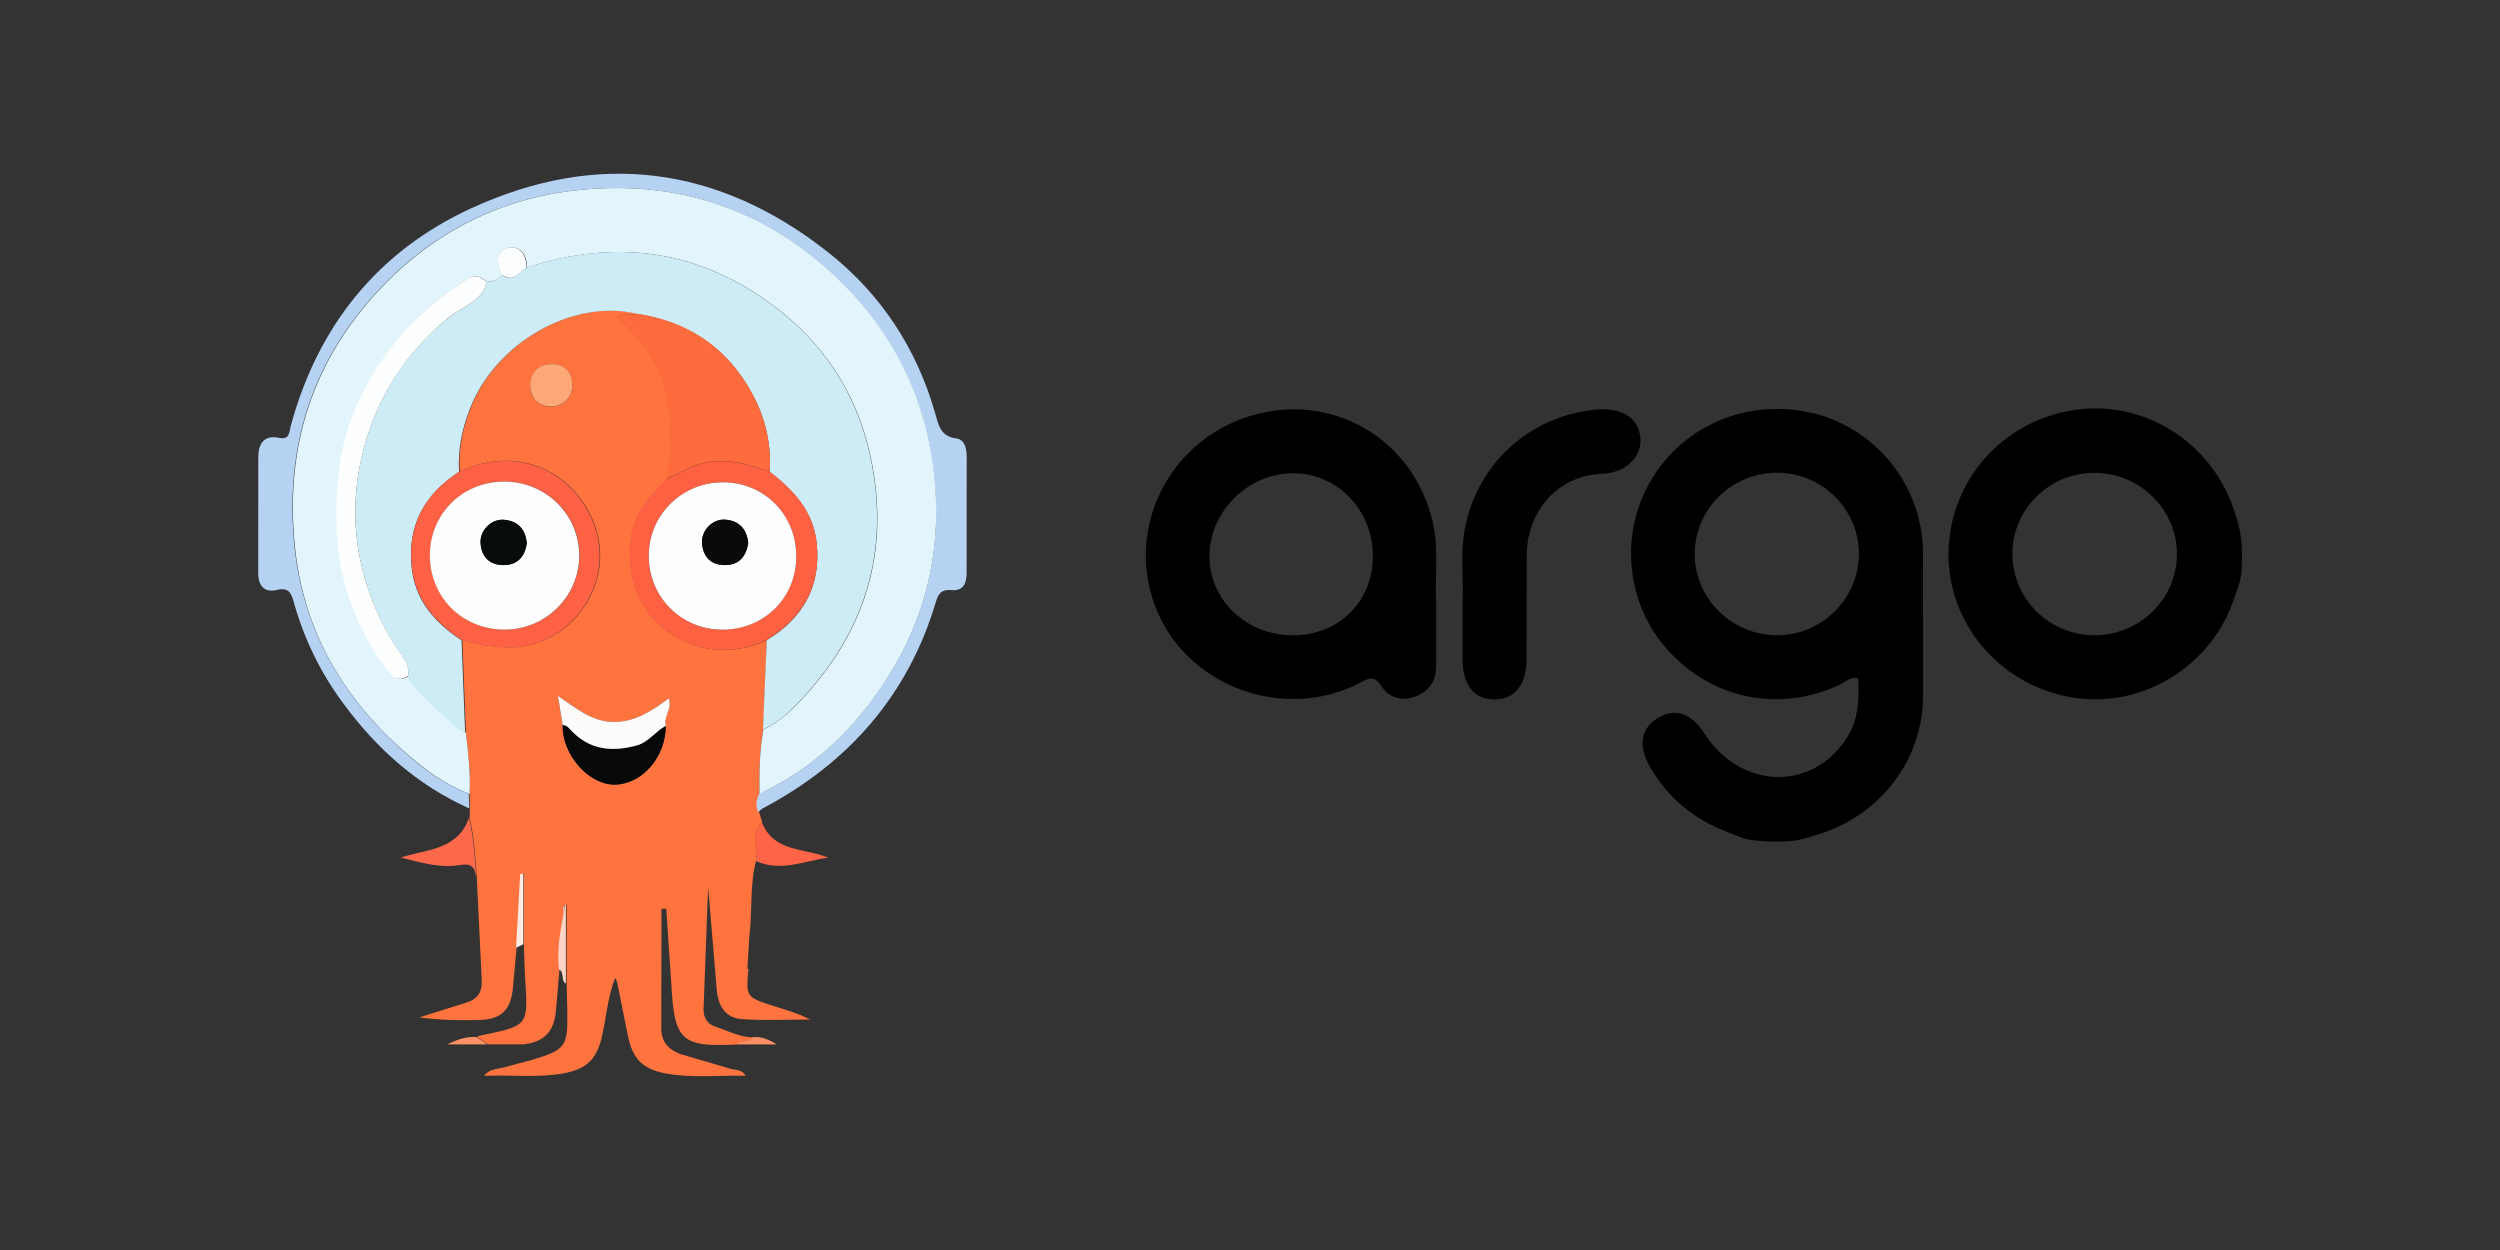 <svg width="130" height="65" viewBox="0 0 130 65" fill="none" xmlns="http://www.w3.org/2000/svg">
<rect x="0" y="0" width="130" height="65" fill="#333333" stroke="none"/>
<path d="M94.317 21.5C91.013 20.683 87.65 22.036 85.91 24.878C84.193 27.694 84.526 31.356 86.712 33.788C89.028 36.364 92.529 37.071 95.674 35.605C95.978 35.464 96.231 35.152 96.628 35.287C96.711 36.906 96.498 37.796 95.805 38.7C93.915 41.172 90.428 40.917 88.654 38.175C87.957 37.098 87.159 36.806 86.271 37.3C85.329 37.826 85.152 38.752 85.803 39.882C86.735 41.507 88.103 42.614 89.847 43.275L90.581 43.567C91.117 43.775 92.767 43.827 93.532 43.676C94 43.592 94.182 43.488 94.504 43.399C97.689 42.446 99.921 39.64 100 36.317L99.995 28.525C99.934 26.897 99.349 25.332 98.326 24.063C97.302 22.795 95.896 21.892 94.317 21.489V21.5ZM88.124 28.812C88.118 26.481 90.054 24.571 92.417 24.581C94.733 24.592 96.627 26.444 96.663 28.734C96.7 31.071 94.785 33.018 92.439 33.033C90.07 33.044 88.135 31.148 88.124 28.812ZM116.182 26.57C115.037 23.031 111.524 20.783 107.907 21.314C104.155 21.855 101.391 24.966 101.324 28.699C101.261 32.357 103.895 35.532 107.586 36.239C111.161 36.925 114.82 34.817 116.09 31.357C116.214 31.008 116.517 30.274 116.554 29.739C116.606 28.904 116.595 28.161 116.46 27.537C116.356 27.084 116.284 26.882 116.184 26.569L116.182 26.57ZM108.891 33.034C106.575 33.023 104.686 31.171 104.644 28.871C104.603 26.534 106.519 24.598 108.886 24.587C111.253 24.576 113.201 26.472 113.201 28.808C113.201 31.144 111.265 33.041 108.891 33.034ZM74.509 27.184C73.515 22.791 69.216 20.316 64.96 21.646C60.681 22.989 58.465 27.631 60.15 31.727C61.779 35.691 66.713 37.508 70.601 35.567C71.059 35.35 71.402 35.004 71.844 35.691C72.234 36.295 72.928 36.493 73.656 36.196C74.374 35.904 74.685 35.359 74.68 34.604V31.096C74.613 29.971 74.821 28.561 74.507 27.182L74.509 27.184ZM67.156 33.034C64.729 33.002 62.826 31.113 62.893 28.809C62.956 26.519 64.953 24.599 67.259 24.609C69.58 24.62 71.422 26.566 71.391 28.971C71.365 31.339 69.564 33.066 67.165 33.035L67.156 33.034Z" fill="black"/>
<path d="M85.304 22.796C85.221 21.708 84.305 21.151 82.884 21.307C79.475 21.686 76.82 24.124 76.17 27.5C75.921 28.8 76.113 30.129 76.055 31.222V34.314C76.066 35.63 76.649 36.359 77.689 36.37C78.729 36.381 79.365 35.646 79.379 34.35L79.39 28.849C79.422 26.559 81.008 24.738 83.273 24.644C84.616 24.586 85.37 23.697 85.303 22.797L85.304 22.796Z" fill="#010101"/>
<path d="M29.272 47.098C29.276 47.098 29.279 47.109 29.279 47.135L29.29 47.64L29.366 47.247C29.344 47 29.152 47.126 29.258 47.098H29.272Z" fill="#FEFEFE"/>
<path d="M38.862 50.384L38.971 48.622C39.133 47.342 38.978 46.022 39.314 44.768C39.48 44.113 38.95 43.345 39.639 42.771L39.469 42.213C39.279 41.888 39.376 41.591 39.491 41.284C39.48 40.16 39.491 39.037 39.692 37.925L39.879 33.291C36.561 34.795 33.45 32.673 32.92 30.128C32.574 28.455 32.758 26.874 34.064 25.599C34.281 25.385 34.468 25.139 34.671 24.904C35.204 21.708 34.833 18.774 32.101 16.486C32.51 16.252 32.877 16.386 33.208 16.324C29.859 15.479 25.794 17.77 24.449 21.269C24.044 22.32 23.827 23.403 23.907 24.519C27.228 22.981 30.206 24.818 31.027 27.617C31.879 30.543 29.618 33.614 26.59 33.658C25.71 33.669 24.873 33.525 24.04 33.279L24.227 38.104C24.343 39.159 24.469 40.209 24.416 41.272L24.44 42.024L24.416 42.525C24.663 43.535 24.715 44.584 24.792 45.608C24.785 45.582 24.779 45.555 24.776 45.527L24.792 45.608L25.047 50.884C25.099 51.61 24.836 51.975 24.166 52.163L21.81 52.903C22.86 53.048 23.895 53.065 24.93 53.04C26.049 53.016 26.558 52.52 26.667 51.407L26.862 49.286L27.079 45.441H27.236V49.098L27.301 50.763C27.463 53.344 27.539 53.328 24.965 53.85C24.905 53.861 24.853 53.899 24.795 53.923L25.256 54.23C25.304 54.24 25.345 54.262 25.368 54.305H27.207C28.31 54.2 28.832 53.61 28.912 52.516L29.094 50.407C28.986 49.473 29.137 48.556 29.311 47.639L29.3 47.134C29.3 47.11 29.292 47.094 29.292 47.097C29.175 47.125 29.368 46.989 29.401 47.246L29.465 46.919V51.144L29.502 52.632C29.524 54.43 29.409 54.582 27.696 55.105L26.262 55.488C25.923 55.605 25.491 55.54 25.171 55.941C26.565 55.889 27.871 56.046 29.18 55.836C30.521 55.62 31.054 55.078 31.329 53.778C31.53 52.816 31.616 51.826 31.983 50.853C32.035 50.958 32.076 51.007 32.088 51.063L32.638 53.793C32.887 55.066 33.396 55.608 34.698 55.834C36.036 56.065 37.389 55.907 38.775 55.939C38.576 55.6 38.265 55.657 38.016 55.584L35.435 54.829C34.82 54.614 34.38 54.222 34.388 53.467L34.396 47.259H34.645L34.907 51.146C35.064 54.145 35.421 54.472 38.43 54.306C38.6 54.025 39.015 54.246 39.173 53.943C38.45 53.938 37.819 53.59 37.158 53.368C36.787 53.243 36.577 52.908 36.584 52.495L36.822 46.119L37.271 51.456C37.336 52.288 37.712 52.94 38.584 52.995C39.776 53.076 40.948 53.016 42.132 53.016C41.506 52.691 40.864 52.515 40.225 52.312C38.779 51.846 38.786 51.843 38.92 50.362L38.862 50.384ZM29.762 20.067C29.76 20.351 29.646 20.623 29.445 20.824C29.244 21.025 28.972 21.139 28.688 21.141C28.053 21.152 27.576 20.789 27.564 19.966C27.633 19.368 27.968 18.958 28.68 18.943C29.435 18.932 29.763 19.442 29.763 20.067H29.762ZM34.619 37.741C34.623 39.366 33.37 40.804 31.94 40.801C30.59 40.796 29.212 39.205 29.261 37.702L29.012 36.186C29.987 36.844 30.788 37.518 31.877 37.543C32.989 37.565 33.859 36.994 34.77 36.326C34.965 36.859 34.475 37.276 34.62 37.74L34.619 37.741Z" fill="#FE733E"/>
<path d="M24.397 41.279L24.163 41.186C23.055 40.733 22.098 40.038 21.208 39.267C18 36.493 15.883 33.023 15.358 28.812C14.777 24.028 15.846 19.611 19.04 15.818C21.951 12.361 25.664 10.344 30.098 9.88C35.024 9.366 39.447 10.745 43.174 14.148C46.281 16.985 48.096 20.5 48.56 24.635C48.957 28.156 48.322 31.568 46.502 34.648C44.858 37.456 42.667 39.736 39.705 41.178L39.462 41.295C39.35 41.602 39.248 41.91 39.441 42.225C39.509 42.164 39.571 42.087 39.651 42.043C44.125 39.675 47.228 36.156 48.678 31.259C48.804 30.843 48.998 30.637 49.463 30.684C50.093 30.749 50.264 30.329 50.264 29.803L50.269 23.759C50.269 23.325 50.164 22.849 49.727 22.801C48.904 22.692 48.802 22.102 48.636 21.516C47.667 18.106 45.8 15.27 43.028 13.091C37.329 8.617 31.075 7.81 24.503 10.832C19.626 13.075 16.519 16.966 15.112 22.175C15.024 22.497 15.064 22.882 14.514 22.768C13.73 22.606 13.435 23.067 13.431 23.763L13.427 29.808C13.427 30.48 13.766 30.834 14.402 30.677C14.995 30.532 15.138 30.826 15.268 31.279C15.793 33.194 16.672 34.995 17.858 36.587C19.595 38.944 21.712 40.834 24.403 42.039L24.375 41.284L24.397 41.279Z" fill="#B5D2F3"/>
<path d="M24.388 42.532C23.79 44.209 22.198 44.157 20.846 44.59C21.864 44.852 22.899 45.156 23.917 44.982C24.524 44.877 24.641 45.095 24.73 45.455L24.751 45.539L24.767 45.62C24.692 44.58 24.637 43.548 24.392 42.533L24.388 42.532Z" fill="#FE684B"/>
<path d="M39.303 44.771C40.597 45.356 41.817 44.767 43.066 44.598C41.846 44.081 40.265 44.348 39.623 42.775C38.94 43.35 39.469 44.115 39.303 44.771Z" fill="#FE6446"/>
<path d="M29.423 46.919L29.358 47.246L29.282 47.639C29.109 48.556 28.957 49.473 29.066 50.406C29.369 50.563 29.147 50.981 29.425 51.15V46.919H29.423Z" fill="#FED6C8"/>
<path d="M27.051 45.441L26.834 49.287L27.21 49.098V45.44H27.053L27.051 45.441Z" fill="#FEEBE3"/>
<path d="M23.252 54.307H25.338L25.225 54.232L24.765 53.925C24.31 53.901 23.88 54.001 23.253 54.309L23.252 54.307Z" fill="#FE9166"/>
<path d="M38.372 54.308H40.4C39.988 54.069 39.584 53.867 39.115 53.944C38.958 54.25 38.537 54.025 38.372 54.308Z" fill="#FE8F64"/>
<path d="M39.72 41.17C42.681 39.731 44.867 37.452 46.516 34.639C48.326 31.549 48.962 28.146 48.575 24.626C48.109 20.488 46.3 16.974 43.188 14.14C39.462 10.743 35.038 9.373 30.113 9.88C25.684 10.34 21.966 12.372 19.062 15.82C15.867 19.614 14.8 24.032 15.381 28.814C15.895 33.039 18.012 36.506 21.231 39.269C22.124 40.04 23.082 40.74 24.186 41.188C24.263 41.222 24.341 41.253 24.42 41.281C24.472 40.22 24.347 39.169 24.23 38.114L23.987 37.94C23.167 37.347 22.464 36.615 21.756 35.896C21.541 35.679 21.275 35.492 21.275 35.138C20.798 35.481 20.455 35.243 20.175 34.863C18.624 32.746 17.686 30.397 17.561 27.756C17.448 25.42 17.669 23.15 18.64 20.963C19.869 18.178 21.797 16.066 24.364 14.491C24.801 14.224 25.051 14.462 25.355 14.661C25.649 14.633 25.913 14.531 26.113 14.289L26.076 14.205C25.816 13.659 25.805 13.041 26.428 12.896C27.051 12.751 27.41 13.256 27.403 13.914C32.078 12.379 36.427 13.001 40.349 15.994C43.283 18.232 44.964 21.235 45.476 24.896C46.139 29.603 44.547 33.506 41.266 36.808C40.878 37.206 40.434 37.543 39.948 37.81C39.864 37.854 39.779 37.896 39.694 37.936C39.492 39.048 39.479 40.171 39.492 41.294L39.726 41.177L39.72 41.17Z" fill="#E2F5FC"/>
<path d="M41.25 36.806C44.527 33.505 46.12 29.602 45.461 24.894C44.947 21.229 43.267 18.227 40.334 15.992C36.41 12.998 32.057 12.379 27.388 13.912C27.38 13.916 27.371 13.923 27.364 13.928C26.995 14.162 26.709 14.668 26.18 14.353C26.147 14.331 26.119 14.316 26.087 14.292C25.897 14.535 25.638 14.636 25.328 14.664C25.317 14.713 25.3 14.757 25.285 14.805C24.96 15.747 23.944 15.993 23.27 16.56C21.428 18.092 20.082 19.926 19.283 22.148C17.998 25.728 18.261 29.235 19.982 32.621C20.26 33.17 20.604 33.692 20.972 34.189C21.189 34.488 21.259 34.787 21.232 35.131C21.232 35.495 21.499 35.684 21.713 35.903C22.424 36.622 23.124 37.354 23.945 37.947L24.188 38.12L24.001 33.295C22.595 32.374 21.569 31.202 21.401 29.457C21.179 27.303 22.084 25.711 23.846 24.552C23.854 24.547 23.863 24.541 23.87 24.535C23.802 23.404 24.02 22.321 24.423 21.285C25.768 17.79 29.833 15.495 33.182 16.334C35.417 16.698 37.245 17.712 38.553 19.574C39.599 21.064 40.141 22.709 40.026 24.544C41.287 25.502 42.305 26.624 42.471 28.286C42.693 30.521 41.74 32.153 39.871 33.291L39.672 37.938C39.761 37.898 39.845 37.857 39.926 37.813C40.417 37.547 40.864 37.208 41.251 36.806H41.25Z" fill="#CDECF6"/>
<path d="M35.807 24.353C37.194 23.671 38.537 24.028 39.876 24.479L40.026 24.528C40.138 22.689 39.598 21.045 38.552 19.557C37.244 17.694 35.417 16.68 33.194 16.32C32.851 16.385 32.484 16.248 32.075 16.483C34.805 18.758 35.182 21.704 34.645 24.9L35.808 24.354L35.807 24.353Z" fill="#FE6B3C"/>
<path d="M42.474 28.273C42.309 26.612 41.29 25.489 40.029 24.531L39.88 24.482C38.538 24.041 37.196 23.674 35.811 24.357L34.901 24.79L34.651 24.907L34.045 25.602C32.736 26.881 32.554 28.459 32.901 30.131C33.443 32.681 36.541 34.802 39.847 33.291C41.743 32.139 42.7 30.502 42.473 28.272L42.474 28.273ZM37.532 32.738C37.027 32.738 36.527 32.637 36.061 32.441C35.596 32.245 35.174 31.958 34.82 31.598C34.467 31.237 34.188 30.809 34.002 30.34C33.815 29.87 33.724 29.368 33.734 28.863C33.756 26.742 35.489 25.072 37.625 25.077C39.775 25.093 41.419 26.787 41.403 28.96C41.387 31.118 39.705 32.758 37.532 32.737V32.738Z" fill="#FE6142"/>
<path d="M23.855 24.543C22.094 25.702 21.188 27.295 21.41 29.448C21.588 31.182 22.615 32.366 24.012 33.283C24.853 33.532 25.685 33.68 26.569 33.667C29.584 33.623 31.858 30.544 31.005 27.626C30.185 24.826 27.213 22.987 23.885 24.528C23.869 24.532 23.862 24.539 23.853 24.544L23.855 24.543ZM26.263 32.737C24.061 32.745 22.356 31.056 22.363 28.867C22.368 26.717 24.045 25.053 26.206 25.04C28.392 25.029 30.138 26.75 30.13 28.899C30.122 31.012 28.389 32.73 26.263 32.737Z" fill="#FE6143"/>
<path d="M29.77 38.055C29.621 37.906 29.51 37.703 29.261 37.7C29.212 39.204 30.586 40.795 31.94 40.798C33.374 40.803 34.623 39.376 34.619 37.739C34.078 38.017 33.734 38.592 33.102 38.762C31.862 39.101 30.722 39.016 29.76 38.054L29.77 38.055Z" fill="#070909"/>
<path d="M34.769 36.324C33.859 36.99 32.992 37.559 31.876 37.541C30.785 37.519 29.977 36.842 29.011 36.183L29.26 37.7C29.509 37.708 29.62 37.917 29.769 38.055C30.727 39.017 31.871 39.102 33.111 38.763C33.733 38.593 34.086 38.023 34.628 37.74C34.483 37.274 34.971 36.859 34.777 36.326L34.769 36.324Z" fill="#FDFCFB"/>
<path d="M28.679 18.937C27.964 18.948 27.628 19.357 27.564 19.959C27.574 20.783 28.051 21.143 28.687 21.135C28.971 21.133 29.243 21.018 29.444 20.817C29.645 20.616 29.759 20.344 29.762 20.06C29.772 19.43 29.436 18.92 28.679 18.937Z" fill="#FEA777"/>
<path d="M21.237 35.126C21.265 34.783 21.197 34.484 20.977 34.184C20.613 33.685 20.266 33.165 19.987 32.616C18.253 29.229 17.999 25.723 19.288 22.142C20.09 19.921 21.446 18.085 23.274 16.554C23.949 15.989 24.956 15.746 25.29 14.799L25.333 14.659C25.029 14.46 24.791 14.222 24.343 14.489C21.764 16.065 19.847 18.186 18.597 20.961C17.615 23.148 17.405 25.418 17.518 27.754C17.648 30.393 18.579 32.744 20.132 34.861C20.41 35.24 20.758 35.478 21.231 35.136L21.237 35.126Z" fill="#FDFEFE"/>
<path d="M27.359 13.927C27.366 13.923 27.375 13.916 27.382 13.911C27.375 13.252 27.023 12.743 26.407 12.893C25.792 13.042 25.797 13.651 26.055 14.201L26.092 14.286C26.122 14.308 26.153 14.328 26.185 14.347C26.727 14.666 27.001 14.157 27.369 13.926L27.359 13.927Z" fill="#FBFDFE"/>
<path d="M41.405 28.963C41.421 26.793 39.777 25.1 37.627 25.08C35.486 25.064 33.757 26.745 33.736 28.866C33.715 31.016 35.389 32.721 37.534 32.742C39.709 32.758 41.389 31.116 41.405 28.963ZM37.724 29.383C36.998 29.394 36.572 28.982 36.507 28.267C36.447 27.601 37.045 26.967 37.708 27.021C38.418 27.073 38.819 27.491 38.904 28.235C38.795 28.898 38.467 29.37 37.712 29.383H37.724ZM26.195 25.043C24.034 25.054 22.36 26.72 22.352 28.87C22.348 31.06 24.05 32.748 26.253 32.74C28.378 32.733 30.111 31.015 30.12 28.905C30.124 26.752 28.378 25.03 26.196 25.042L26.195 25.043ZM26.2 29.383C25.48 29.391 25.048 28.979 24.991 28.256C24.939 27.59 25.541 26.972 26.208 27.028C26.912 27.089 27.324 27.497 27.4 28.241C27.311 28.924 26.939 29.377 26.211 29.385L26.2 29.383Z" fill="#FEFEFE"/>
<path d="M37.706 27.024C37.044 26.975 36.446 27.598 36.506 28.27C36.571 28.989 36.994 29.396 37.723 29.385C38.463 29.375 38.806 28.9 38.914 28.237C38.83 27.494 38.429 27.078 37.718 27.024H37.706Z" fill="#090B0B"/>
<path d="M26.206 27.029C25.54 26.973 24.938 27.59 24.989 28.258C25.046 28.981 25.477 29.393 26.197 29.384C26.918 29.376 27.297 28.924 27.386 28.24C27.317 27.482 26.905 27.084 26.194 27.027L26.206 27.029Z" fill="#090C0C"/>
</svg>
